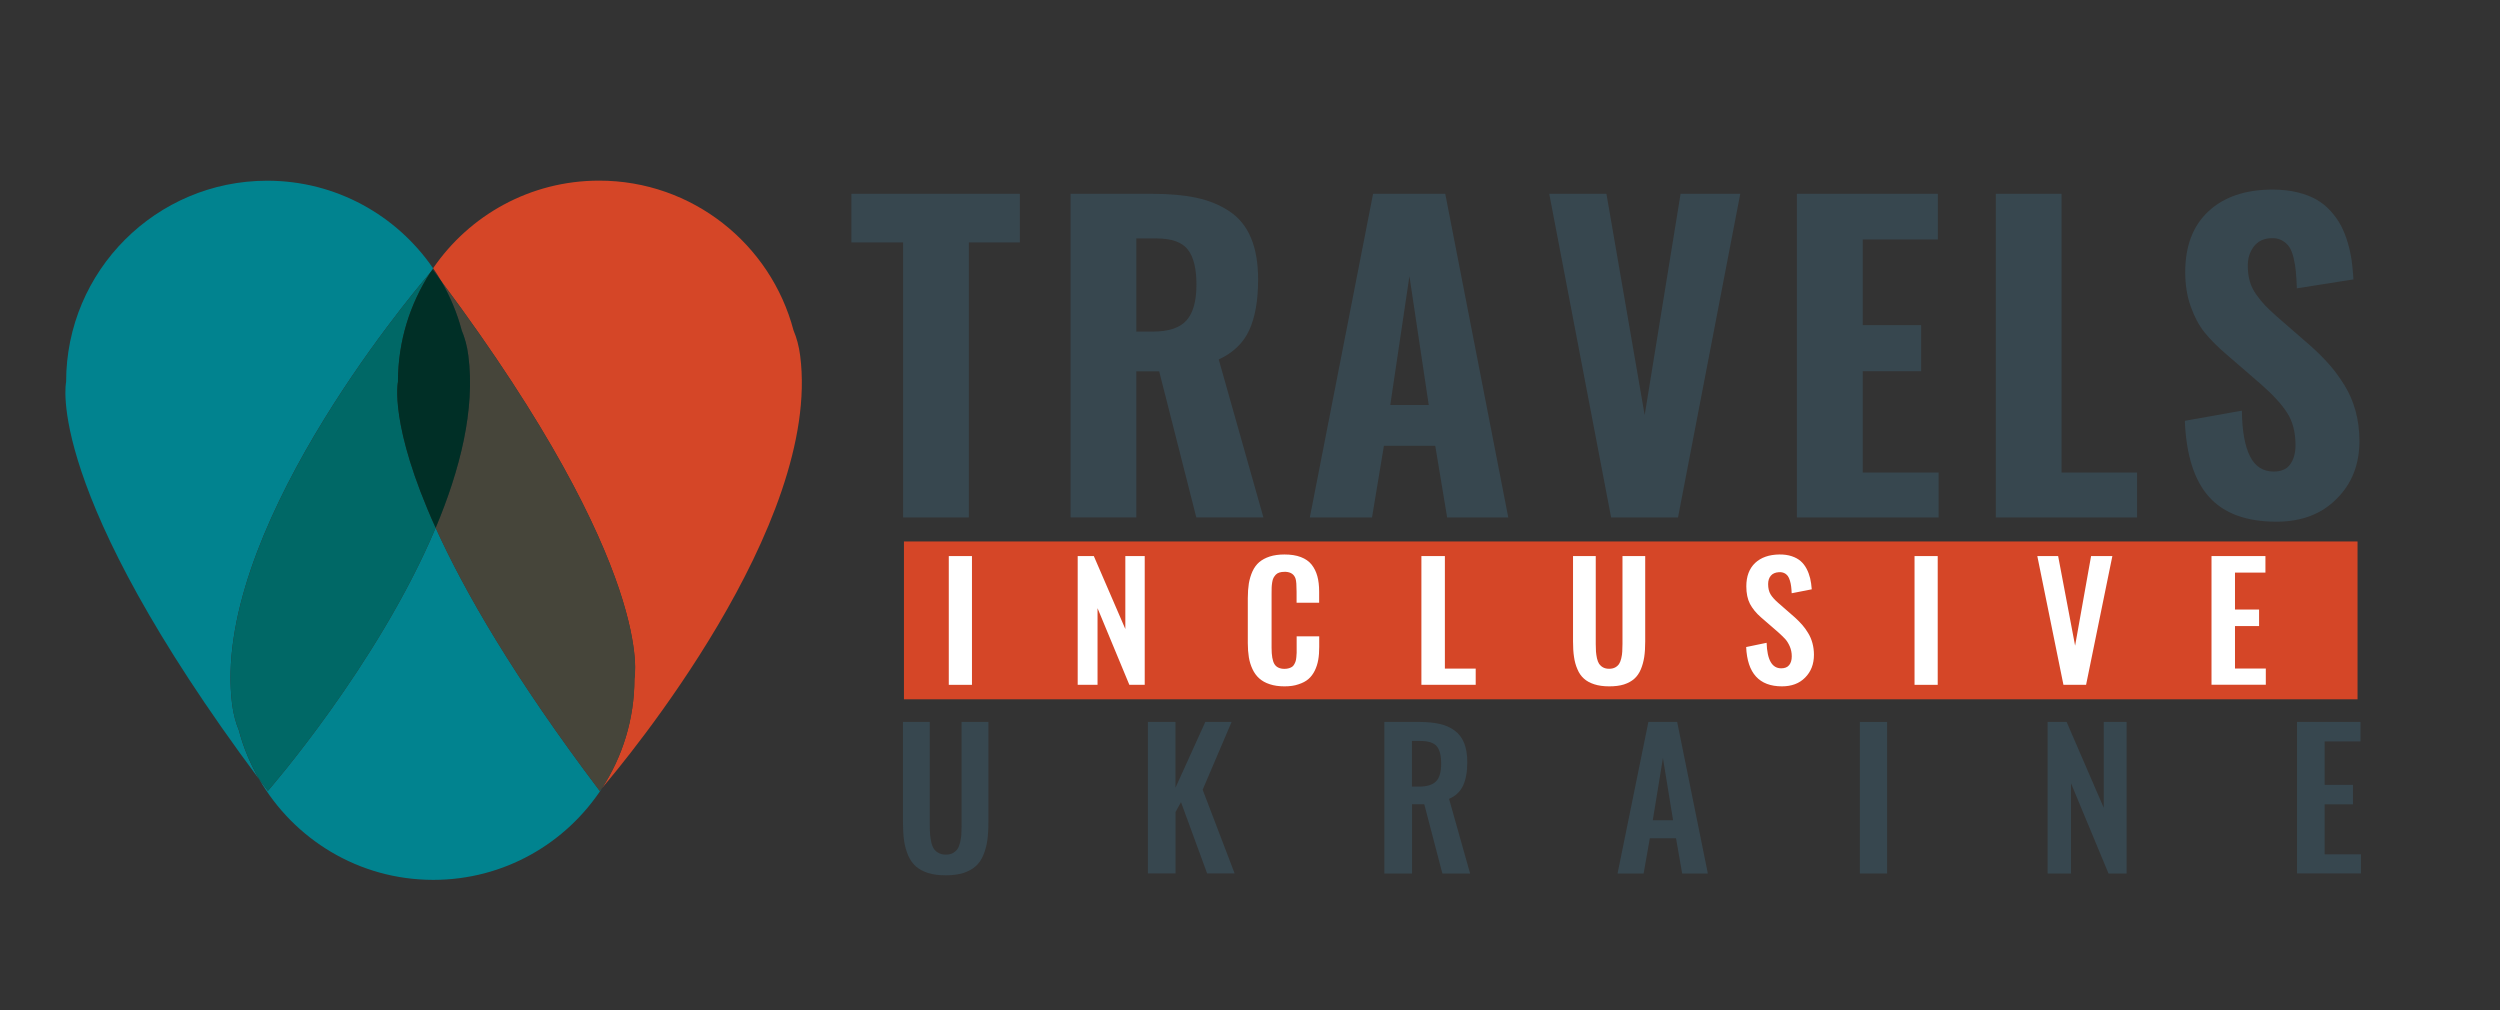 <?xml version="1.0" encoding="utf-8"?>
<!-- Generator: Adobe Illustrator 25.4.1, SVG Export Plug-In . SVG Version: 6.00 Build 0)  -->
<svg version="1.1" id="Layer_1" xmlns="http://www.w3.org/2000/svg" xmlns:xlink="http://www.w3.org/1999/xlink" x="0px" y="0px"
	 viewBox="0 0 330.08 133.37" style="enable-background:new 0 0 330.08 133.37;" xml:space="preserve">
<rect x="0" y="0" width="330.08" height="133.37" fill="#333333" stroke="none"/>
<style type="text/css">
	.st0{fill:#01838F;}
	.st1{fill:#006866;}
	.st2{fill:#D54627;}
	.st3{fill:#46453A;}
	.st4{fill:#002F26;}
	.st5{fill:#37474F;}
	.st6{fill:#FFFFFF;}
</style>
<g>
	<g>
		<g>
			<path class="st0" d="M79.18,104.42C67.86,89.44,61.31,78.06,57.52,69.69c-7.62,18.11-22.15,34.73-22.15,34.73
				c-0.4-0.53-0.77-1.04-1.16-1.56c4.59,7.95,13.16,13.31,23,13.31c9.34,0,17.54-4.82,22.28-12.11
				C79.29,104.29,79.18,104.42,79.18,104.42"/>
		</g>
		<path class="st0" d="M30.65,93.05c-2.86-22.33,23.07-53.46,26.17-57.08c0.12-0.18,0.24-0.37,0.36-0.55
			c-4.78-6.97-12.8-11.56-21.9-11.56c-14.66,0-26.55,11.89-26.55,26.55c0,0-3.08,14.16,25.47,52.46c-1.16-2-2.07-4.16-2.67-6.45
			C31.12,95.42,30.82,94.31,30.65,93.05"/>
		<g>
			<path class="st1" d="M57.52,69.69c-6.2-13.69-4.97-19.29-4.97-19.29c0-5.33,1.57-10.28,4.28-14.44
				c-3.09,3.62-29.03,34.76-26.17,57.08c0.16,1.26,0.46,2.37,0.88,3.36c0.6,2.29,1.52,4.45,2.67,6.45c0.39,0.52,0.76,1.03,1.16,1.56
				C35.37,104.42,49.9,87.81,57.52,69.69"/>
		</g>
		<path class="st2" d="M83.76,89.62c0,5.33-1.57,10.28-4.28,14.44c3.09-3.62,29.03-34.76,26.17-57.08
			c-0.16-1.26-0.46-2.37-0.88-3.36c-3-11.38-13.35-19.77-25.67-19.77c-9.1,0-17.13,4.58-21.91,11.56c0.39,0.57,0.76,1.15,1.1,1.75
			C86.84,75.46,83.76,89.62,83.76,89.62"/>
		<g>
			<g>
				<path class="st3" d="M58.29,37.17c1.16,2,2.07,4.16,2.67,6.45c0.41,0.99,0.72,2.1,0.88,3.36c0.91,7.07-1.09,15.03-4.32,22.71
					c3.79,8.37,10.34,19.75,21.66,34.73c0,0,0.11-0.13,0.31-0.36c2.7-4.16,4.28-9.11,4.28-14.44
					C83.76,89.62,86.84,75.46,58.29,37.17"/>
			</g>
		</g>
		<path class="st4" d="M61.84,46.98c-0.16-1.26-0.46-2.37-0.88-3.36c-0.6-2.29-1.52-4.45-2.67-6.45c-0.39-0.52-0.76-1.03-1.16-1.56
			c0,0-0.11,0.13-0.31,0.36c-2.7,4.16-4.28,9.11-4.28,14.44c0,0-1.22,5.6,4.98,19.29C60.75,62.01,62.75,54.05,61.84,46.98"/>
	</g>
	<g>
		<path class="st5" d="M119.24,68.32V32.01h-6.83v-6.42h22.24v6.42h-6.73v36.31H119.24z"/>
		<path class="st5" d="M141.35,68.32V25.59h10.8c2.27,0,4.22,0.18,5.85,0.53c1.63,0.35,3.08,0.95,4.34,1.79s2.21,2.01,2.83,3.5
			c0.63,1.49,0.94,3.33,0.94,5.51c0,2.75-0.39,4.97-1.17,6.67c-0.78,1.7-2.13,2.99-4.03,3.87l5.9,20.85h-8.86l-4.9-19.28h-3.02
			v19.28H141.35z M150.03,43.78h2.17c2.1,0,3.58-0.49,4.46-1.48c0.88-0.99,1.31-2.56,1.31-4.73c0-2.11-0.38-3.66-1.15-4.63
			c-0.76-0.97-2.14-1.46-4.14-1.46h-2.65V43.78z"/>
		<path class="st5" d="M172.94,68.32l8.35-42.73h9.53l8.32,42.73h-8.07l-1.57-9.46h-6.78l-1.57,9.46H172.94z M183.56,53.47h5.08
			l-2.55-17.01L183.56,53.47z"/>
		<path class="st5" d="M212.72,68.32l-8.17-42.73h7.55l5.05,29.22l4.74-29.22h7.88l-8.22,42.73H212.72z"/>
		<path class="st5" d="M237.25,68.32V25.59h18.61v6.03h-9.92v11.31h7.71v6.08h-7.71v13.38h10.02v5.93H237.25z"/>
		<path class="st5" d="M263.51,68.32V25.59h8.68v36.8h9.97v5.93H263.51z"/>
		<path class="st5" d="M300.56,68.88c-3.97,0-6.93-1.09-8.89-3.27c-1.96-2.18-3.02-5.53-3.2-10.05l7.53-1.34
			c0.03,2.66,0.39,4.67,1.07,6.02c0.68,1.35,1.72,2.02,3.13,2.02c1.01,0,1.75-0.33,2.2-0.98c0.46-0.65,0.68-1.5,0.68-2.53
			c0-1.68-0.37-3.1-1.1-4.24s-1.9-2.42-3.52-3.83l-4.59-3.97c-1.17-1.01-2.11-1.96-2.82-2.85s-1.31-2.01-1.8-3.38
			c-0.49-1.37-0.73-2.88-0.73-4.55c0-3.45,1.02-6.13,3.07-8.03c2.04-1.9,4.85-2.86,8.43-2.87c1.2,0,2.3,0.12,3.3,0.36
			c1,0.24,1.85,0.57,2.56,0.98s1.34,0.93,1.89,1.55c0.55,0.62,1,1.26,1.34,1.92c0.34,0.66,0.64,1.41,0.88,2.24
			c0.24,0.83,0.41,1.62,0.51,2.37c0.1,0.75,0.18,1.56,0.23,2.44l-7.47,1.18c-0.03-0.88-0.08-1.61-0.13-2.19
			c-0.05-0.58-0.15-1.19-0.3-1.82c-0.15-0.63-0.34-1.12-0.58-1.47c-0.24-0.35-0.57-0.64-0.98-0.86c-0.41-0.22-0.9-0.32-1.47-0.28
			c-0.96,0.05-1.71,0.42-2.23,1.11c-0.52,0.69-0.79,1.52-0.79,2.5c0,0.77,0.09,1.47,0.27,2.1s0.48,1.22,0.89,1.79
			c0.41,0.57,0.79,1.02,1.12,1.37c0.33,0.34,0.82,0.81,1.46,1.39l4.51,3.92c0.96,0.86,1.8,1.69,2.51,2.5s1.39,1.73,2.02,2.76
			c0.64,1.03,1.12,2.17,1.46,3.4c0.33,1.24,0.5,2.55,0.5,3.94c0,3.11-1.01,5.66-3.03,7.65C306.49,67.89,303.85,68.88,300.56,68.88z"
			/>
	</g>
	<rect x="119.35" y="71.49" class="st2" width="191.92" height="20.84"/>
	<g>
		<path class="st6" d="M125.27,90.42v-17h3.06v17H125.27z"/>
		<path class="st6" d="M142.29,90.42v-17h2.13l4.16,9.63v-9.63h2.56v17h-2.03l-4.2-10.12v10.12H142.29z"/>
		<path class="st6" d="M169.59,90.62c-0.73,0-1.38-0.09-1.94-0.28c-0.56-0.18-1.02-0.44-1.39-0.77c-0.37-0.33-0.66-0.73-0.89-1.22
			c-0.23-0.49-0.39-1.01-0.48-1.56c-0.09-0.56-0.14-1.18-0.14-1.88v-5.93c0-0.74,0.05-1.39,0.14-1.96c0.1-0.57,0.26-1.1,0.48-1.59
			c0.23-0.49,0.52-0.89,0.89-1.21c0.37-0.31,0.83-0.56,1.38-0.74c0.56-0.18,1.21-0.27,1.94-0.27c0.85,0,1.57,0.11,2.17,0.34
			s1.08,0.56,1.42,0.99c0.35,0.44,0.6,0.95,0.76,1.53c0.16,0.58,0.24,1.27,0.24,2.05v1.46h-2.98v-1.45c0-0.85-0.04-1.42-0.13-1.71
			c-0.18-0.57-0.61-0.88-1.3-0.92c-0.05,0-0.11,0-0.16,0c-0.26,0-0.49,0.03-0.68,0.09c-0.2,0.06-0.35,0.16-0.48,0.29
			c-0.12,0.13-0.22,0.28-0.3,0.42c-0.08,0.15-0.13,0.35-0.17,0.59c-0.04,0.24-0.06,0.47-0.07,0.67c-0.01,0.21-0.01,0.46-0.01,0.78
			v7.2c0,1,0.12,1.71,0.37,2.13c0.25,0.42,0.7,0.64,1.34,0.64c0.22,0,0.41-0.03,0.58-0.08c0.17-0.05,0.31-0.12,0.42-0.19
			c0.11-0.08,0.21-0.19,0.29-0.34c0.08-0.15,0.14-0.28,0.18-0.41c0.04-0.13,0.07-0.3,0.09-0.53c0.02-0.22,0.03-0.42,0.04-0.57
			c0-0.16,0-0.37,0-0.65v-1.52h2.98v1.39c0,0.64-0.04,1.21-0.13,1.71c-0.09,0.51-0.24,0.98-0.46,1.43
			c-0.22,0.44-0.49,0.81-0.84,1.11s-0.78,0.52-1.31,0.69C170.91,90.54,170.3,90.62,169.59,90.62z"/>
		<path class="st6" d="M187.67,90.42v-17h3.1v14.86h4.07v2.14H187.67z"/>
		<path class="st6" d="M212.47,90.62c-0.76,0-1.42-0.09-1.97-0.27c-0.56-0.18-1.02-0.43-1.37-0.75c-0.36-0.32-0.65-0.73-0.86-1.24
			c-0.22-0.5-0.37-1.05-0.45-1.63c-0.09-0.58-0.13-1.26-0.13-2.04V73.42h3v11.61c0,0.4,0.01,0.74,0.03,1.01
			c0.02,0.28,0.07,0.57,0.13,0.88c0.07,0.31,0.17,0.55,0.29,0.74c0.13,0.18,0.3,0.34,0.52,0.46c0.22,0.12,0.49,0.18,0.8,0.18
			s0.58-0.06,0.8-0.18c0.22-0.12,0.39-0.28,0.51-0.46c0.12-0.19,0.22-0.43,0.29-0.74c0.07-0.31,0.12-0.6,0.13-0.88
			c0.02-0.28,0.03-0.62,0.03-1.02V73.42h3v11.29c0,0.77-0.04,1.45-0.13,2.04c-0.09,0.58-0.24,1.13-0.45,1.63
			c-0.21,0.5-0.5,0.92-0.86,1.24c-0.36,0.32-0.81,0.57-1.37,0.75C213.88,90.54,213.22,90.62,212.47,90.62z"/>
		<path class="st6" d="M235.27,90.62c-2.99,0-4.57-1.73-4.72-5.19l2.7-0.56c0.07,2.25,0.71,3.37,1.93,3.37
			c0.47,0,0.82-0.14,1.05-0.43c0.23-0.29,0.34-0.67,0.34-1.16c0-0.47-0.09-0.9-0.26-1.3c-0.17-0.39-0.37-0.71-0.59-0.96
			c-0.23-0.25-0.55-0.56-0.96-0.93l-2.24-1.94c-0.66-0.57-1.14-1.17-1.47-1.79c-0.32-0.62-0.48-1.39-0.48-2.32
			c0-1.32,0.39-2.34,1.16-3.08c0.78-0.73,1.84-1.1,3.19-1.12c0.62-0.01,1.17,0.07,1.65,0.23c0.48,0.16,0.87,0.38,1.18,0.65
			c0.31,0.27,0.57,0.61,0.78,1.01c0.21,0.4,0.36,0.82,0.47,1.26c0.1,0.43,0.17,0.92,0.21,1.45l-2.65,0.52
			c-0.01-0.34-0.04-0.64-0.07-0.89c-0.03-0.25-0.08-0.51-0.16-0.77s-0.17-0.47-0.29-0.63c-0.12-0.16-0.28-0.29-0.48-0.38
			c-0.2-0.09-0.44-0.13-0.7-0.11c-0.46,0.03-0.81,0.18-1.05,0.46c-0.24,0.28-0.36,0.65-0.36,1.11c0,0.55,0.11,1,0.32,1.35
			c0.21,0.35,0.55,0.73,1.01,1.13l2.21,1.93c0.37,0.34,0.69,0.66,0.96,0.97s0.54,0.67,0.78,1.08c0.25,0.4,0.44,0.85,0.57,1.33
			s0.2,1,0.2,1.54c0,1.24-0.39,2.24-1.17,3.02C237.57,90.24,236.55,90.62,235.27,90.62z"/>
		<path class="st6" d="M252.78,90.42v-17h3.06v17H252.78z"/>
		<path class="st6" d="M272.44,90.42l-3.45-17h2.75l2.24,11.83l2.11-11.83h2.81l-3.47,17H272.44z"/>
		<path class="st6" d="M291.99,90.42v-17h7.12v2.18h-4.02v4.88h3.18v2.18h-3.18v5.61h4.07v2.14H291.99z"/>
	</g>
	<g>
		<path class="st5" d="M124.85,115.57c-0.89,0-1.67-0.1-2.32-0.31s-1.19-0.5-1.62-0.88c-0.42-0.38-0.76-0.86-1.01-1.45
			c-0.25-0.59-0.43-1.23-0.53-1.92c-0.1-0.69-0.15-1.49-0.15-2.4V95.32h3.54v13.66c0,0.47,0.01,0.86,0.04,1.19s0.08,0.68,0.16,1.04
			c0.08,0.36,0.2,0.65,0.35,0.87c0.15,0.22,0.35,0.4,0.62,0.54c0.26,0.14,0.58,0.22,0.95,0.22c0.37,0,0.69-0.07,0.95-0.22
			s0.46-0.33,0.6-0.54c0.14-0.22,0.25-0.51,0.34-0.87c0.08-0.36,0.14-0.71,0.16-1.03c0.02-0.33,0.03-0.73,0.03-1.2V95.32h3.54v13.29
			c0,0.91-0.05,1.71-0.15,2.4c-0.1,0.69-0.28,1.33-0.53,1.92c-0.25,0.59-0.59,1.08-1.01,1.45s-0.96,0.67-1.61,0.88
			S125.74,115.57,124.85,115.57z"/>
		<path class="st5" d="M151.56,115.33V95.32h3.64v8.69l3.94-8.69h3.47l-3.82,8.95l4.22,11.05h-3.63l-3.45-9.41l-0.72,1.3v8.11
			H151.56z"/>
		<path class="st5" d="M182.78,115.33V95.32h4.59c1.05,0,1.96,0.09,2.71,0.26c0.76,0.17,1.41,0.46,1.97,0.87
			c0.56,0.41,0.98,0.96,1.26,1.65c0.28,0.7,0.42,1.55,0.42,2.55c0,1.25-0.19,2.28-0.56,3.08c-0.38,0.8-0.99,1.38-1.85,1.74
			l2.78,9.86h-3.66l-2.39-9.14h-1.62v9.14H182.78z M186.42,103.86h0.88c1.08,0,1.84-0.23,2.3-0.69c0.46-0.46,0.68-1.24,0.68-2.35
			c0-1.07-0.2-1.84-0.59-2.3c-0.39-0.46-1.12-0.69-2.17-0.69h-1.1V103.86z"/>
		<path class="st5" d="M213.57,115.33l4.07-20.01h3.8l4.05,20.01h-3.39l-0.81-4.65h-3.46l-0.82,4.65H213.57z M218.22,108.3h2.68
			l-1.34-8.22L218.22,108.3z"/>
		<path class="st5" d="M245.56,115.33V95.32h3.6v20.01H245.56z"/>
		<path class="st5" d="M270.35,115.33V95.32h2.51l4.9,11.33V95.32h3.02v20.01h-2.39l-4.95-11.91v11.91H270.35z"/>
		<path class="st5" d="M303.28,115.33V95.32h8.38v2.57h-4.73v5.74h3.74v2.57h-3.74v6.6h4.79v2.52H303.28z"/>
	</g>
</g>
</svg>
